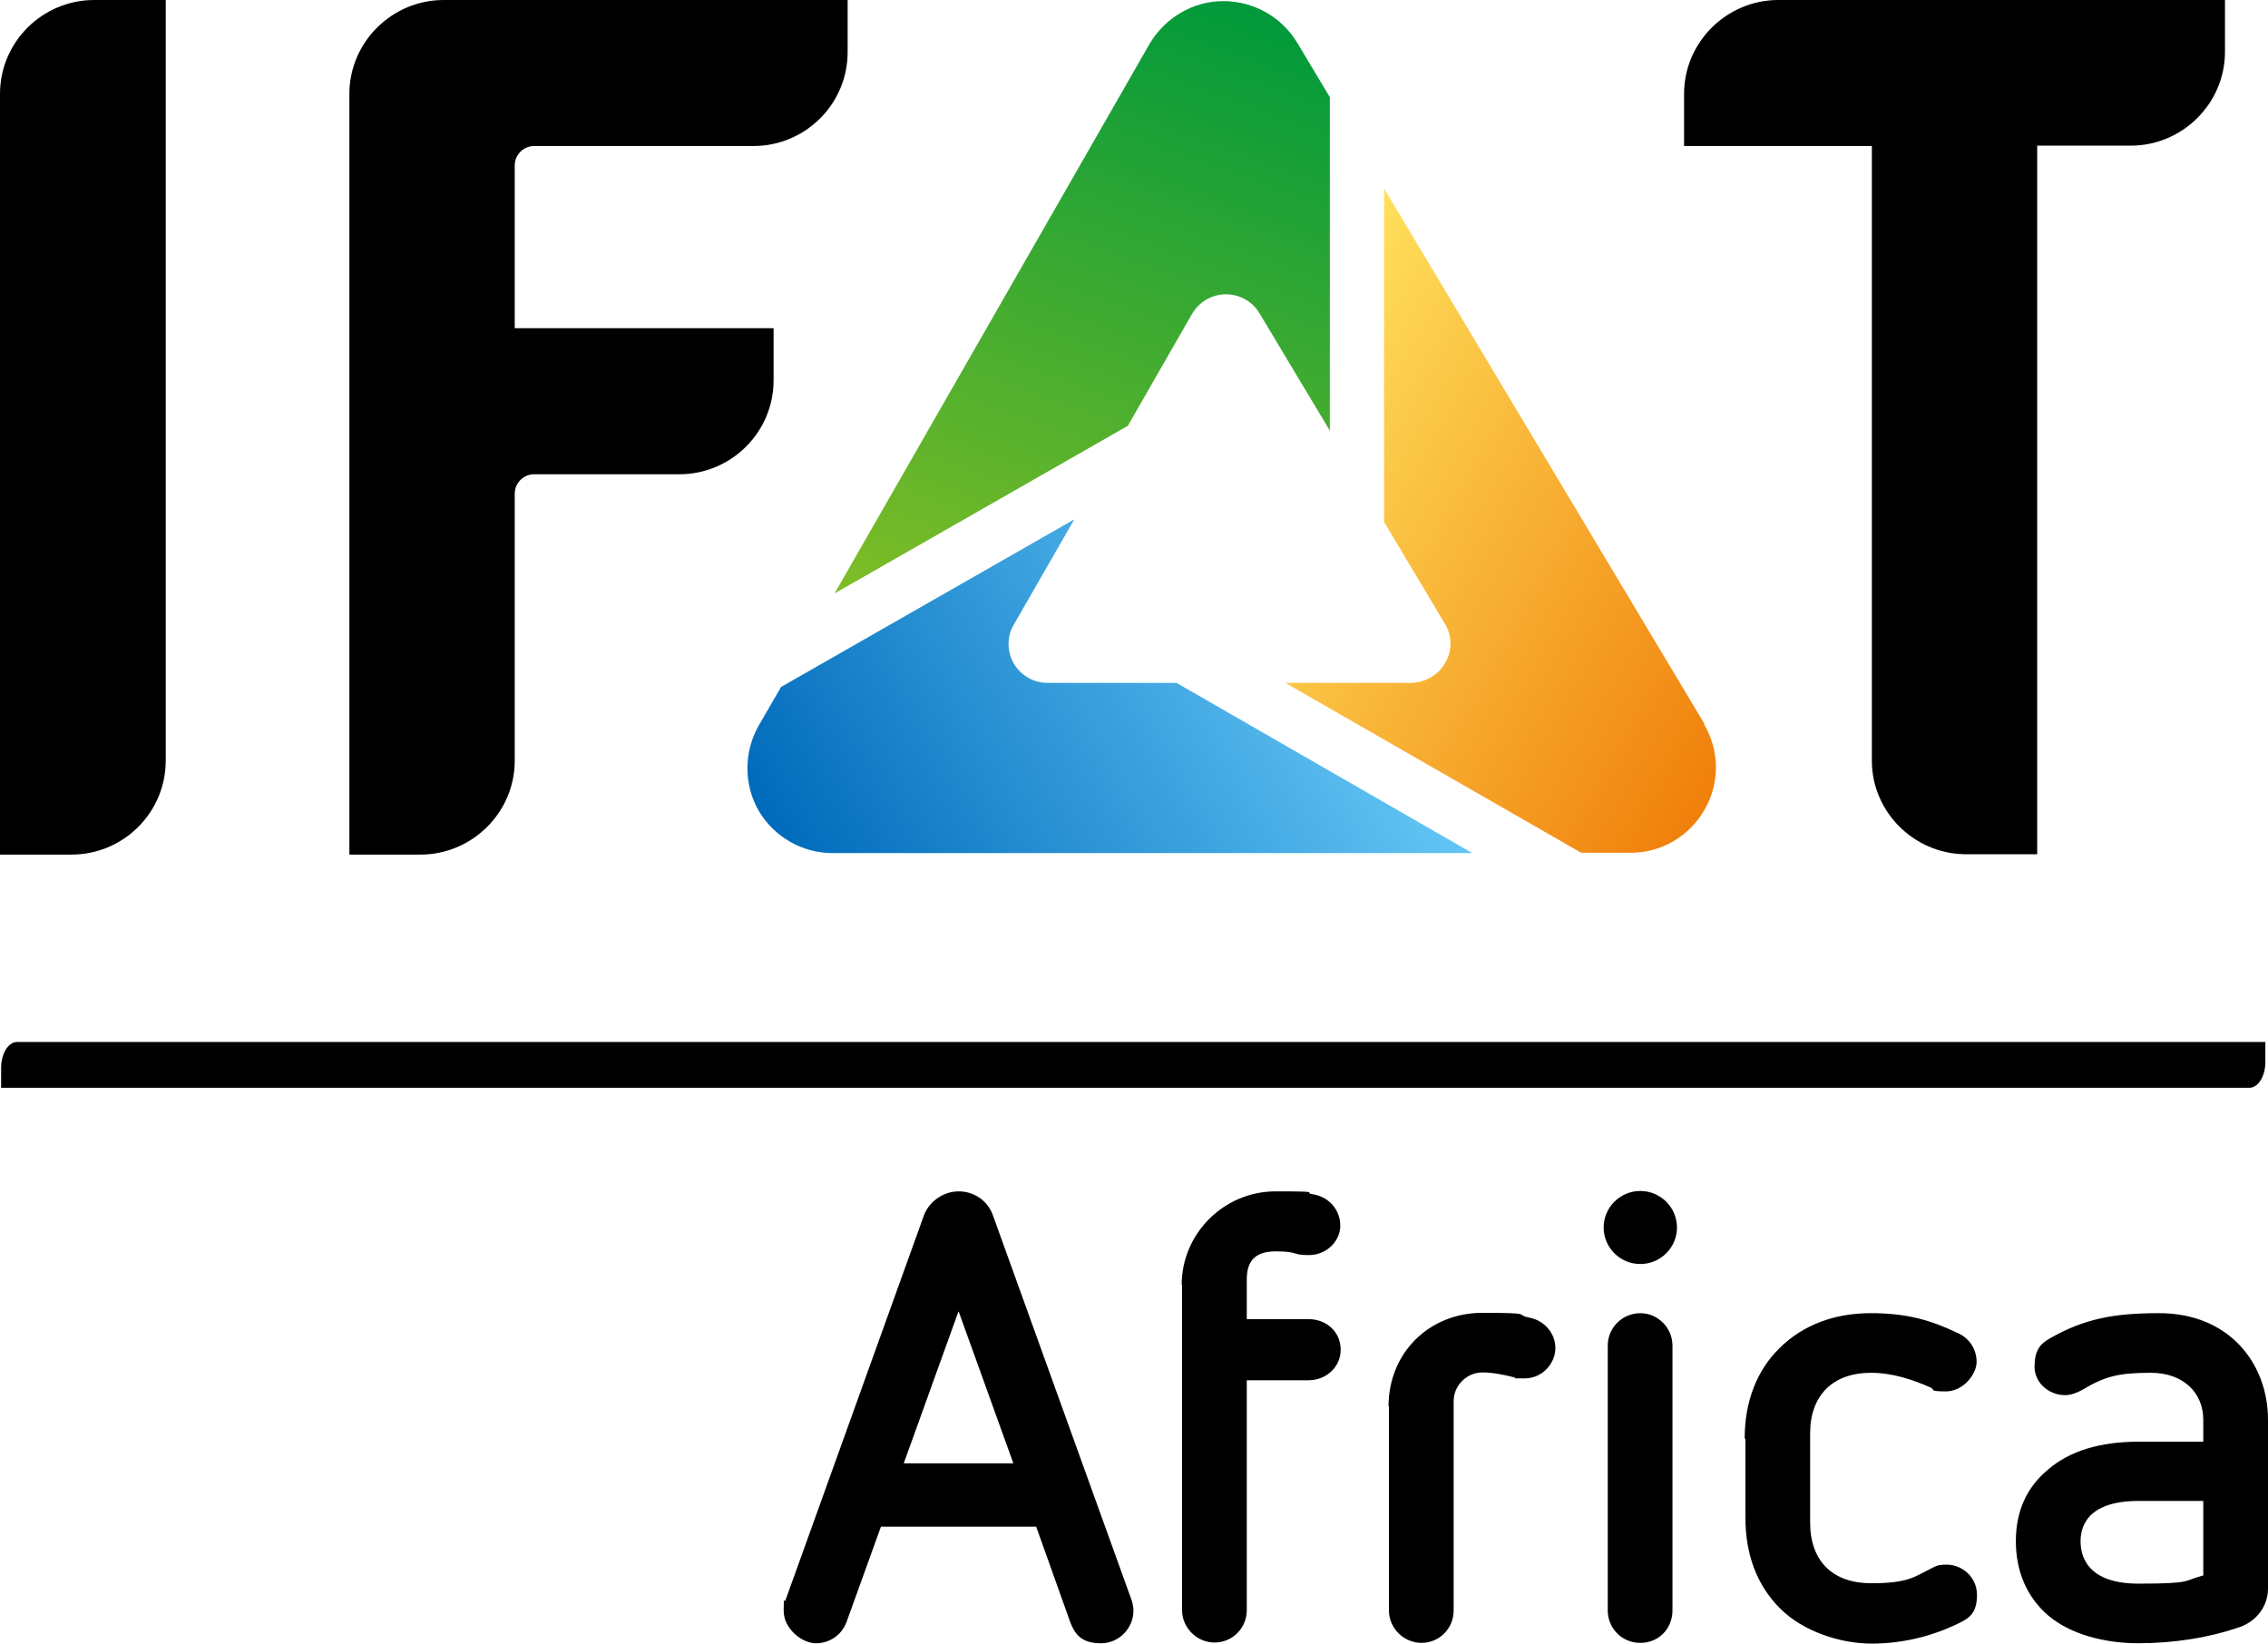 <svg xmlns="http://www.w3.org/2000/svg" width="69" height="50" viewBox="0 0 69 50" fill="none"><g clip-path="url(#clip0_343_1653)"><path d="M31.512 46.442H26.801L25.754 49.343C25.606 49.739 25.242 49.989 24.821 49.989C24.4 49.989 23.842 49.547 23.842 49.003C23.842 48.459 23.865 48.799 23.899 48.674L28.11 36.968C28.258 36.571 28.679 36.242 29.168 36.242C29.657 36.242 30.067 36.548 30.215 36.99L34.426 48.674C34.46 48.765 34.483 48.901 34.483 49.003C34.483 49.513 34.062 49.989 33.493 49.989C32.924 49.989 32.708 49.739 32.559 49.343L31.524 46.442H31.512ZM29.157 39.903L27.495 44.515H30.83L29.168 39.903H29.157Z" fill="black"></path><path d="M35.951 39.087C35.951 37.523 37.237 36.242 38.807 36.242C40.378 36.242 39.57 36.276 39.957 36.333C40.435 36.412 40.776 36.809 40.776 37.285C40.776 37.761 40.355 38.18 39.82 38.18C39.285 38.18 39.513 38.067 38.807 38.067C38.102 38.067 37.931 38.452 37.931 38.928V40.129H39.809C40.367 40.129 40.788 40.526 40.788 41.059C40.788 41.591 40.344 41.988 39.809 41.988H37.931V48.98C37.931 49.535 37.487 49.966 36.952 49.966C36.417 49.966 35.962 49.524 35.962 48.98V39.064V39.087H35.951Z" fill="black"></path><path d="M42.244 42.781C42.244 41.16 43.474 39.937 45.101 39.937C46.728 39.937 46.057 39.993 46.535 40.084C46.99 40.175 47.32 40.56 47.32 41.013C47.32 41.466 46.933 41.931 46.387 41.931C45.841 41.931 46.216 41.931 46.057 41.897C45.75 41.818 45.408 41.75 45.101 41.75C44.623 41.75 44.225 42.146 44.225 42.622V48.991C44.225 49.547 43.781 49.977 43.246 49.977C42.711 49.977 42.256 49.535 42.256 48.991V42.781H42.244Z" fill="black"></path><path d="M49.903 38.452C49.289 38.452 48.788 37.953 48.788 37.341C48.788 36.729 49.289 36.23 49.903 36.23C50.518 36.23 51.019 36.729 51.019 37.341C51.019 37.953 50.518 38.452 49.903 38.452ZM48.913 40.934C48.913 40.378 49.368 39.948 49.903 39.948C50.438 39.948 50.882 40.39 50.882 40.934V48.991C50.882 49.546 50.461 49.977 49.903 49.977C49.346 49.977 48.913 49.535 48.913 48.991V40.934Z" fill="black"></path><path d="M53.079 43.755C53.079 42.645 53.443 41.693 54.137 41.013C54.843 40.31 55.799 39.947 56.914 39.947C58.029 39.947 58.746 40.163 59.577 40.559C59.941 40.729 60.135 41.069 60.135 41.432C60.135 41.794 59.736 42.327 59.201 42.327C58.666 42.327 58.871 42.27 58.746 42.214C58.188 41.965 57.562 41.761 56.925 41.761C55.753 41.761 55.07 42.452 55.07 43.608V46.316C55.07 47.495 55.764 48.163 56.925 48.163C58.086 48.163 58.245 47.959 58.803 47.688C58.94 47.608 59.076 47.597 59.224 47.597C59.702 47.597 60.146 47.982 60.146 48.515C60.146 49.047 59.941 49.217 59.577 49.387C58.758 49.784 57.87 49.999 56.937 49.999C56.003 49.999 54.865 49.637 54.16 48.934C53.454 48.231 53.101 47.291 53.101 46.169V43.766H53.079V43.755Z" fill="black"></path><path d="M69 48.322C69 48.855 68.658 49.308 68.158 49.489C67.224 49.818 66.132 49.988 65.062 49.988C63.992 49.988 62.98 49.705 62.319 49.149C61.671 48.594 61.329 47.812 61.329 46.883C61.329 45.954 61.671 45.228 62.319 44.696C62.968 44.14 63.89 43.857 65.062 43.857H67.031V43.188C67.031 42.384 66.439 41.761 65.438 41.761C64.436 41.761 64.038 41.874 63.367 42.27C63.218 42.361 63.002 42.441 62.832 42.441C62.319 42.441 61.898 42.055 61.898 41.579C61.898 41.103 62.046 40.888 62.376 40.707C63.412 40.117 64.311 39.947 65.688 39.947C67.828 39.947 69 41.489 69 43.188V48.334V48.322ZM67.031 45.659H65.062C63.401 45.659 63.298 46.554 63.298 46.883C63.298 47.212 63.389 48.175 65.062 48.175C66.735 48.175 66.416 48.084 67.031 47.925V45.659Z" fill="black"></path><path d="M36.27 9.542C36.486 9.18 36.873 8.953 37.294 8.953C37.715 8.953 38.102 9.168 38.318 9.531L40.458 13.101V2.958L39.468 1.303C38.99 0.51 38.136 0.034 37.214 0.034C36.292 0.034 35.439 0.544 34.972 1.337L25.39 18.053L34.312 12.954L36.27 9.542Z" fill="url(#paint0_linear_343_1653)"></path><path d="M31.865 20.773C31.444 20.773 31.057 20.546 30.841 20.184C30.636 19.821 30.625 19.368 30.841 19.005L32.685 15.798L23.762 20.898L23.08 22.076C22.625 22.881 22.625 23.867 23.08 24.66C23.546 25.453 24.4 25.952 25.333 25.952H44.794L35.792 20.773H31.865Z" fill="url(#paint1_linear_343_1653)"></path><path d="M51.861 22.031L42.108 5.734V15.877L43.963 18.982C44.179 19.345 44.191 19.798 43.963 20.172C43.758 20.535 43.36 20.762 42.939 20.773H39.103L48.105 25.941H49.619C50.552 25.941 51.406 25.431 51.861 24.626C52.328 23.821 52.316 22.824 51.838 22.02V22.031H51.861Z" fill="url(#paint2_linear_343_1653)"></path><path d="M2.868 0H5.042V23.141C5.042 24.717 3.756 25.997 2.174 25.997H0V2.856C0 1.281 1.286 0 2.868 0Z" fill="black"></path><path d="M13.497 0C11.927 0 10.629 1.281 10.629 2.856V25.997H12.792C14.362 25.997 15.66 24.717 15.66 23.141V21.555V15.016C15.66 14.698 15.921 14.427 16.251 14.427H20.667C22.249 14.427 23.535 13.146 23.535 11.571V9.984H15.66V5.032C15.66 4.714 15.921 4.442 16.251 4.442H22.92C24.502 4.442 25.788 3.162 25.788 1.587V0H13.497Z" fill="black"></path><path d="M67.691 0H54.103C52.532 0 51.235 1.281 51.235 2.856V4.136V4.442H56.948V23.141C56.948 24.694 58.223 25.963 59.77 25.986H61.978V4.431H64.823C66.394 4.431 67.691 3.151 67.691 1.575V0Z" fill="black"></path><path d="M68.92 32.298V31.697H0.524C0.25 31.697 0.034 32.049 0.034 32.491V33.091H68.431C68.704 33.091 68.92 32.74 68.92 32.298Z" fill="black"></path></g><defs><linearGradient id="paint0_linear_343_1653" x1="31.244" y1="20.175" x2="38.441" y2="0.311" gradientUnits="userSpaceOnUse"><stop stop-color="#80BD26"></stop><stop offset="1" stop-color="#00993B"></stop></linearGradient><linearGradient id="paint1_linear_343_1653" x1="25.341" y1="28.562" x2="41.035" y2="19.466" gradientUnits="userSpaceOnUse"><stop stop-color="#006ABB"></stop><stop offset="1" stop-color="#63C6F5"></stop></linearGradient><linearGradient id="paint2_linear_343_1653" x1="38.464" y1="12.023" x2="53.988" y2="21.021" gradientUnits="userSpaceOnUse"><stop stop-color="#FFE05C"></stop><stop offset="1" stop-color="#F07F0A"></stop></linearGradient><clipPath id="clip0_343_1653"><rect width="69" height="50" fill="white"></rect></clipPath></defs></svg>